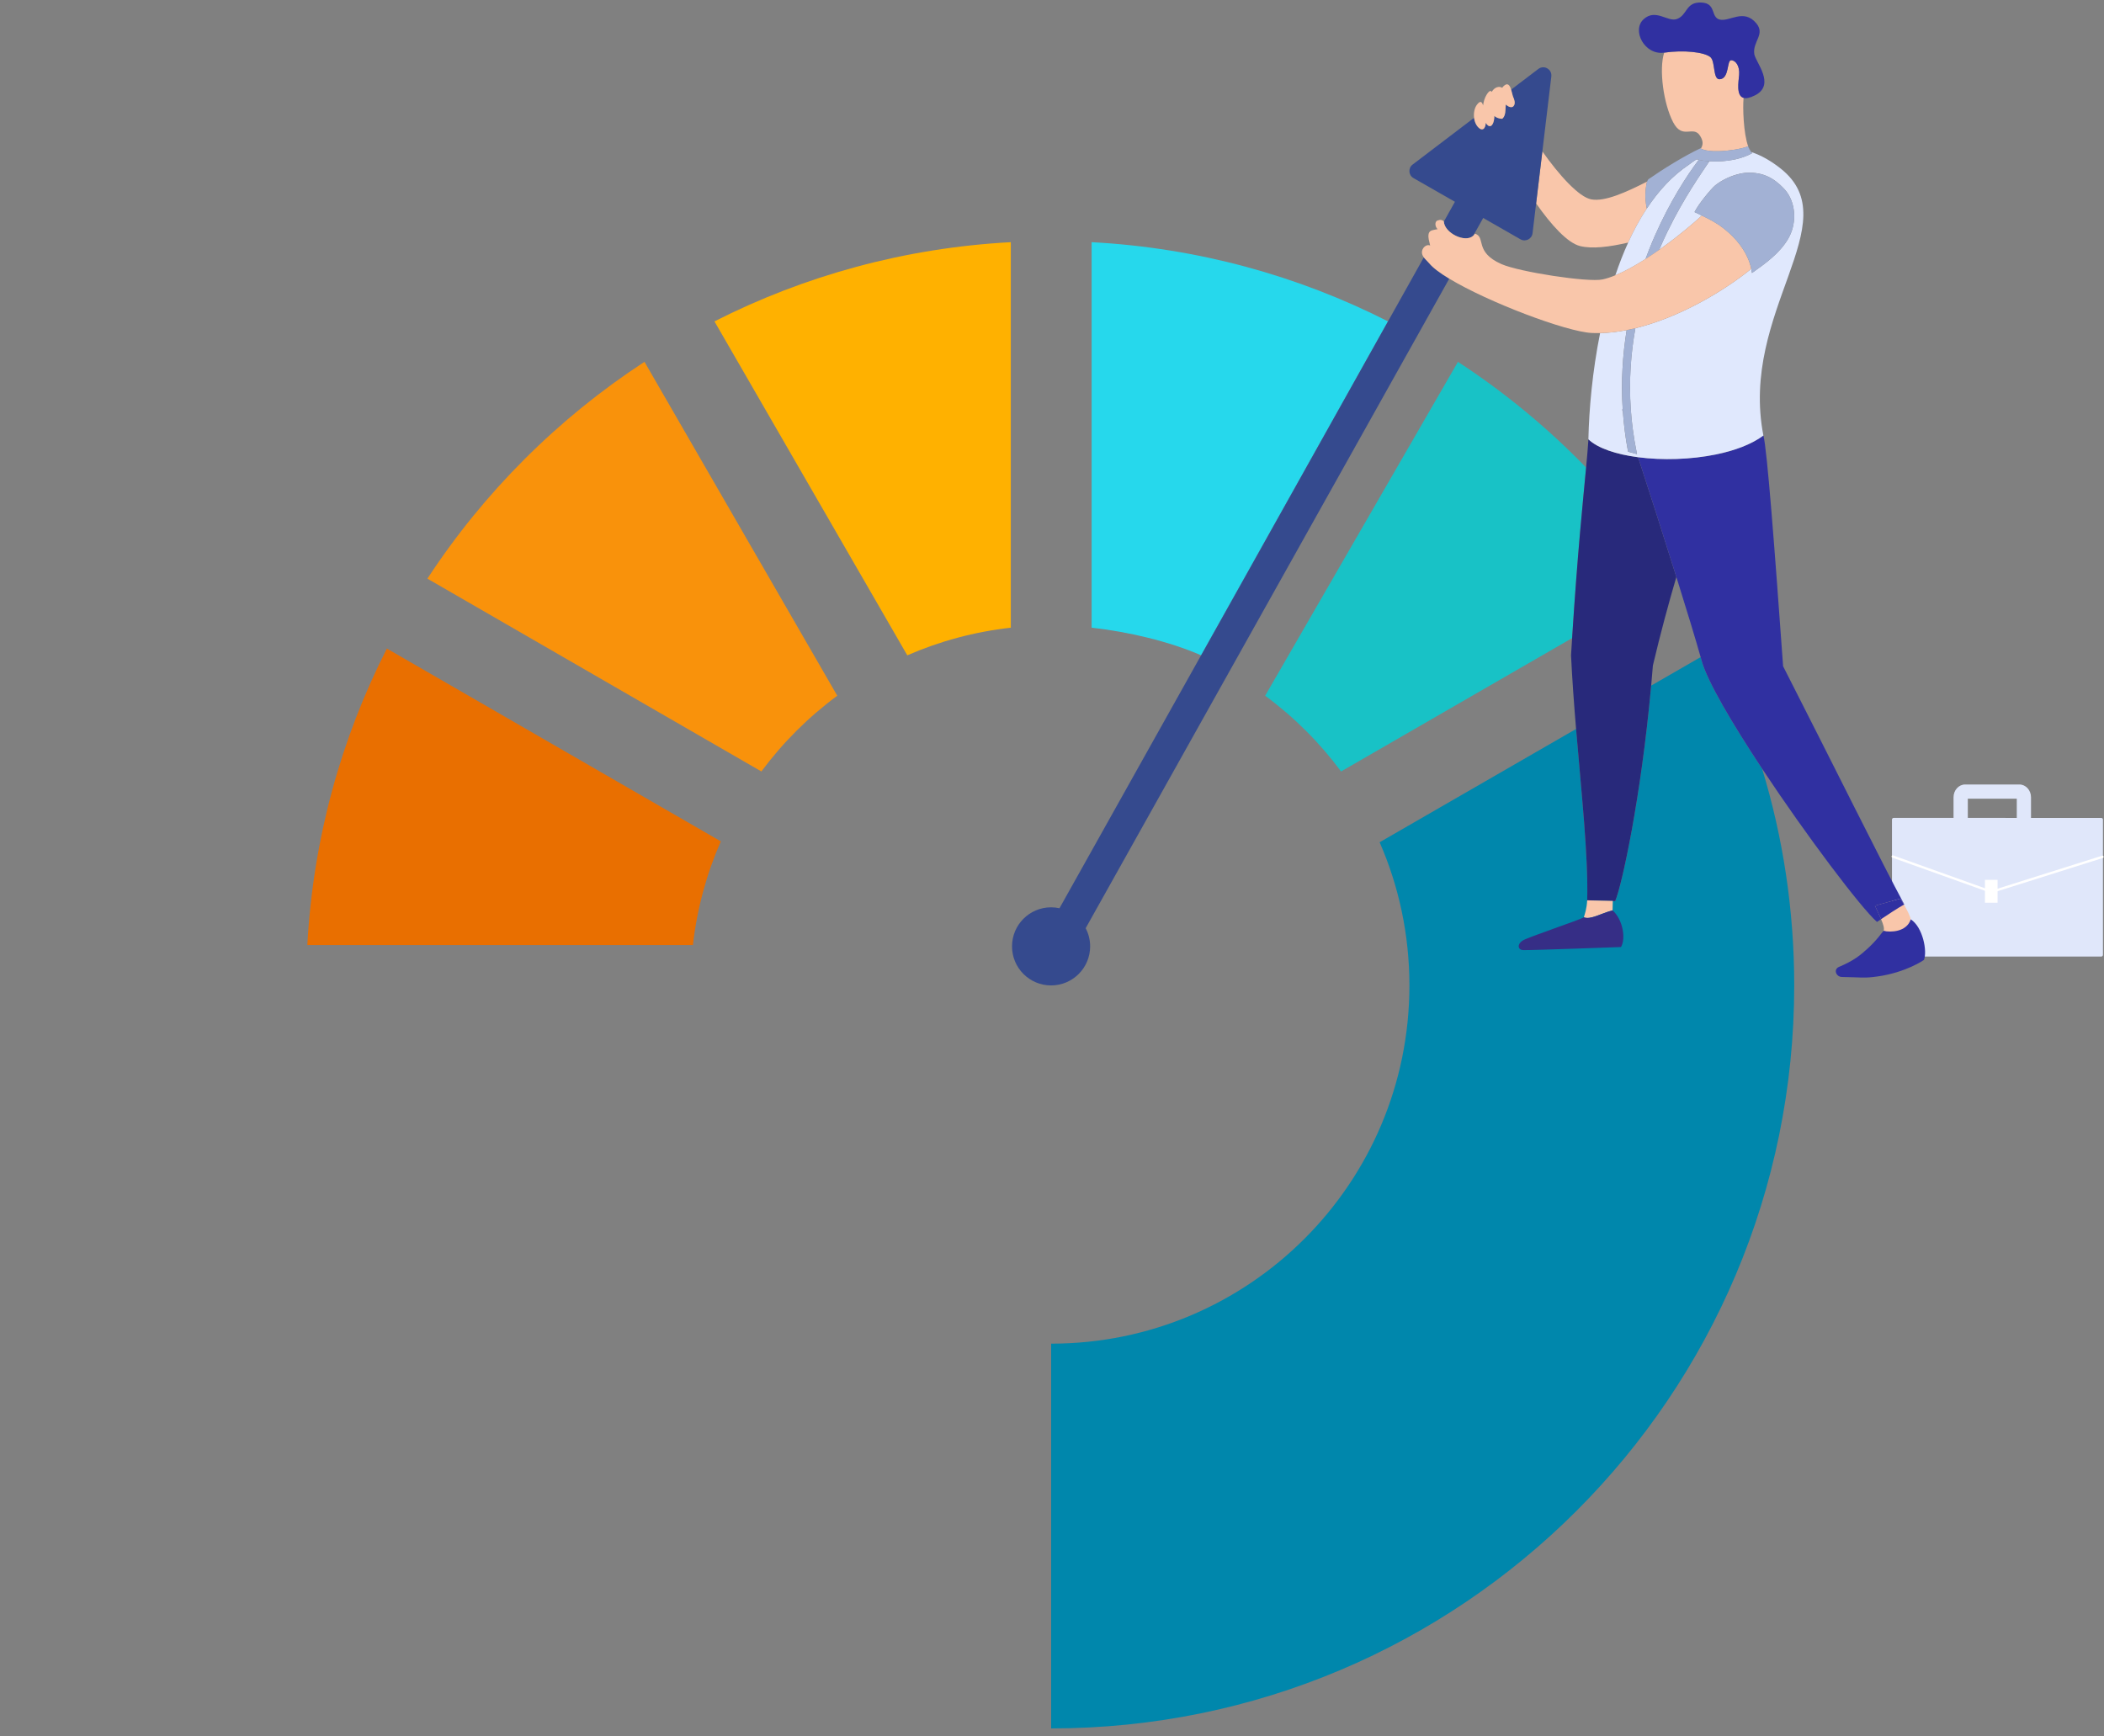 <?xml version="1.0" encoding="UTF-8"?>
<svg xmlns="http://www.w3.org/2000/svg" id="Calque_3" data-name="Calque 3" viewBox="0 0 1030 850">
  <rect x="0" y="0" width="1030" height="850" fill="#808080" stroke="none"/>
  <defs>
    <style>
      .cls-1 {
        fill: #ffb100;
      }

      .cls-2 {
        fill: #fff;
      }

      .cls-3 {
        fill: #e0e8fd;
      }

      .cls-4 {
        fill: #a2b1d4;
      }

      .cls-5 {
        fill: #362e86;
      }

      .cls-6 {
        fill: #f9920b;
      }

      .cls-7 {
        fill: #26d8ec;
      }

      .cls-8 {
        fill: #354a8e;
      }

      .cls-9 {
        fill: #3030a1;
      }

      .cls-10 {
        fill: #0087ac;
      }

      .cls-11 {
        fill: #f9c6aa;
      }

      .cls-12 {
        fill: #e0e7fa;
      }

      .cls-13 {
        fill: #18c2c6;
      }

      .cls-14 {
        fill: #28297b;
      }

      .cls-15 {
        fill: #e96f00;
      }
    </style>
  </defs>
  <g id="Groupe_334" data-name="Groupe 334">
    <path id="Tracé_5948" data-name="Tracé 5948" class="cls-12" d="m956.36,403.57h6.97s0-12.52,0-12.52h23.97s0,12.53,0,12.53h6.97s0-13.24,0-13.24c0-3.45-2.56-6.26-5.7-6.26h-26.53c-3.14,0-5.7,2.8-5.7,6.25v13.24Z"></path>
    <path id="Tracé_5949" data-name="Tracé 5949" class="cls-12" d="m927.03,400.44l101.64.02c.45,0,.82.37.82.82,0,0,0,0,0,0v66.24c-.01.45-.38.82-.83.82l-101.64-.02c-.45,0-.82-.37-.82-.82v-66.24c.01-.45.38-.82.84-.82,0,0,0,0,0,0"></path>
    <path id="Tracé_5950" data-name="Tracé 5950" class="cls-2" d="m974.91,437.25c.06,0,.12,0,.18-.03l54.31-17.14c.31-.1.48-.42.38-.73-.1-.31-.42-.48-.73-.38l-54.13,17.08-48.13-17.23c-.3-.11-.64.05-.74.35s.05.64.35.74l48.32,17.29c.06.02.13.03.19.03"></path>
    <rect id="Rectangle_181" data-name="Rectangle 181" class="cls-2" x="971.72" y="430.78" width="6.18" height="11.2"></rect>
  </g>
  <g>
    <path class="cls-10" d="m862.63,376.39c-14.52-21.93-26.78-42.68-29.6-52.88-.16-.57-.32-1.17-.5-1.79l-24.21,13.96c-5,55.17-14.4,98.05-17.61,105.51,0,0-.44-.01-1.17-.03v-.04l-8.37-.2c-.23-.01-.45-.02-.66-.02l-.64-.02-2.86-.07c.54-21.88-2.78-52.03-5.45-83.91l-96.17,55.47c9.38,21.46,14.58,45.18,14.58,70.11,0,96.85-78.51,175.38-175.38,175.38v188.38c200.9,0,363.76-162.86,363.76-363.76,0-36.91-5.49-72.52-15.71-106.08Z"></path>
    <g>
      <path class="cls-13" d="m776.46,228.88c-1.61,17.48-4.13,40.87-6.85,83.54l-113.1,65.29c-10.47-14.13-23.01-26.63-37.16-37.08l94.38-163.47c22.8,14.88,43.84,32.26,62.72,51.73Z"></path>
      <path class="cls-15" d="m352.87,411.93l-163.48-94.39c-22.39,43.98-36.11,93.11-38.93,145.15h188.76c2.02-17.87,6.71-34.92,13.65-50.76Z"></path>
      <path class="cls-7" d="m679.49,157.35l-91.46,163.5s-.03-.01-.05-.02c-15.82-6.89-35.76-11.53-53.58-13.51V118.57c52.01,2.78,101.1,16.45,145.08,38.77h.01Z"></path>
      <path class="cls-6" d="m409.88,340.63l-94.38-163.48c-42.34,27.64-78.59,63.85-106.27,106.16l163.5,94.4c10.48-14.13,23.01-26.63,37.16-37.08Z"></path>
      <path class="cls-1" d="m494.84,307.32V118.57c-52,2.78-101.11,16.45-145.08,38.78l94.4,163.5c15.82-6.9,32.85-11.54,50.69-13.53Z"></path>
    </g>
    <path class="cls-11" d="m806.17,102.11c-3.4,5.15-6.42,10.74-9.11,16.65-9.19,2.15-17.63,3.19-23.55,1.71-6.16-1.54-14.04-10.23-21.51-20.88l3.05-25.47c8.1,11.49,17.92,22.45,24.02,23.51,6.56,1.14,16.56-3.29,27.25-8.73-.24.65-.35,1.41-.45,2.11-.7,4.95-.3,7.79.3,11.1Z"></path>
    <path class="cls-4" d="m835.78,106.8s-.01.03-.01.04c-.02-.01-.03-.01-.05-.02.02-.01.04-.02.06-.02Z"></path>
    <path class="cls-8" d="m759.45,37.4l-4.4,36.72-3.05,25.47-1.75,14.59c-.33,2.83-3.45,4.4-5.92,2.98l-18.24-10.44-4.85,8.67c-3.86,3.73-14.11-1.28-14.41-6.91l5.42-9.68-20.29-11.61c-2.47-1.41-2.7-4.89-.44-6.61l30.1-22.89c.28,2.18,1.24,4.22,2.86,5.32.46.31,1.07.44,1.57.19.43-.2.7-.62.88-1.06.28-.63.39-1.31.4-1.99.31.5.67.93,1.09,1.28.45.36,1.06.48,1.59.13.06-.04.12-.09.18-.15.34-.3.6-.79.79-1.28.42-1.08.56-2.23.55-3.37.44.38.92.7,1.46.91.58.24,1.19.35,1.81.46.16.02.31.04.46.01.21-.05.37-.21.52-.36.69-.79.97-1.81,1.1-2.85.07-.52.1-1.05.13-1.57.04-.73.08-1.45.12-2.18.4.35.85.67,1.35.93.54.29,1.25.45,1.8.28.46-.14.74-.47.91-.81.64-1.23.18-2.74-.44-4.12-.31-.71-.57-2.22-.99-3.57l13.32-10.13c2.79-2.12,6.78.16,6.35,3.64Z"></path>
    <path class="cls-8" d="m531.47,454.45c1.41,2.66,2.2,5.69,2.2,8.9,0,10.55-8.56,19.12-19.12,19.12s-19.12-8.56-19.12-19.12,8.55-19.12,19.12-19.12c1.41,0,2.78.16,4.11.45l69.32-123.85s.03.01.05.02l91.46-163.5h-.01l17.54-31.34c.76,1.02,1.83,1.91,2.66,2.92,1.81,2.2,5.26,4.78,9.79,7.51l-177.99,318.01Z"></path>
    <path class="cls-8" d="m679.49,157.35l-91.46,163.5s-.03-.01-.05-.02l91.5-163.48h.01Z"></path>
    <g>
      <g>
        <path class="cls-14" d="m820.65,282.49c-3.84,13.07-7.75,27.51-11.49,43.35-.26,3.31-.54,6.59-.84,9.83-5,55.17-14.4,98.05-17.61,105.51,0,0-.44-.01-1.17-.03v-.04l-6.33-.14-1.36-.03c-.46-.02-.9-.03-1.34-.04l-.64-.02-2.86-.07c.54-21.88-2.78-52.03-5.45-83.91-.99-11.88-1.89-24.01-2.47-36.03.18-2.9.35-5.71.53-8.44,2.72-42.67,5.24-66.06,6.85-83.54.47-4.97.85-9.47,1.14-13.79,4.6,4.39,13.61,7.37,24.31,8.77,5.46,16.68,12.55,38.82,18.74,58.64Z"></path>
        <path class="cls-14" d="m789.53,441.11v.04c-2.02-.06-6.28-.18-9.67-.28l9.67.24Z"></path>
        <path class="cls-11" d="m789.53,441.11v.04c-.01.31-.06,2.22-.11,4.55-5.99,1.63-10.84,4.74-14.06,3.41.52-1.76,1.37-4.04,1.64-8.31l2.86.07,9.67.24Z"></path>
        <path class="cls-5" d="m789.42,445.7c-5.99,1.63-10.83,4.74-14.06,3.41-1.76,1.21-27.4,9.73-30.03,11.43-2.69,1.75-2.37,4.57.43,4.64,4.1.1,47.78-1.51,47.78-1.51,2.4-3.93,1.09-13.26-4.12-17.97Z"></path>
      </g>
      <g>
        <path class="cls-11" d="m935.4,450.14c-3.17,11.68-8.46,6.8-12.9,5.72-.15-.03-.29-.06-.43-.09.58-1.02-.15-3.27-1.2-5.74-.99-2.3-2.26-4.78-3.04-6.61l12.54-3.45s.77,1.26,1.72,2.93c1.34,2.37,3.02,5.58,3.31,7.24Z"></path>
        <path class="cls-9" d="m935.41,450.13c-2.07,6.25-9.93,6.43-13.33,5.63-.91.87-2.9,4.17-7.75,8.62-3.75,3.44-6.88,5.98-14.02,9-2.96,1.25-1.42,4.92,1.39,4.96,9.84.14,10.58.69,17.24-.23,14.22-1.97,22.91-8.12,22.91-8.12,1.73-4.27-.53-16.04-6.43-19.86Z"></path>
        <path class="cls-9" d="m932.22,442.82s-.08.04-.12.07c-.95-1.67-1.72-2.93-1.72-2.93l-12.54,3.45c.78,1.83,2.05,4.31,3.04,6.61-1.22.82-2.01,1.36-2.01,1.36-7.82-6.84-34.54-42.24-56.23-75-14.52-21.93-26.78-42.68-29.6-52.88-.16-.57-.32-1.17-.5-1.79-2.52-8.94-6.91-23.33-11.88-39.22-6.2-19.82-13.28-41.96-18.74-58.64,11.85,1.56,25.79,1.17,38.09-1.35,9.16-1.87,17.42-4.93,23.26-9.26,1.82,6.89,5.48,55.13,9.64,112.96,23.65,46.34,48.54,96.7,59.32,116.61Z"></path>
        <path class="cls-9" d="m794.47,201.65c-.15-.44-.29-.82-.43-1.18.1-.02.22-.04.34-.05.03.42.05.82.08,1.23Z"></path>
        <path class="cls-9" d="m932.09,442.89c-2.99,1.65-8.32,5.18-11.22,7.13-.99-2.3-2.26-4.78-3.04-6.61l12.54-3.45s.77,1.26,1.72,2.93Z"></path>
      </g>
      <g>
        <path class="cls-3" d="m863.25,213.25c-5.84,4.33-14.09,7.39-23.26,9.26-12.3,2.52-26.24,2.91-38.09,1.35-10.7-1.4-19.71-4.38-24.31-8.77.31-14.57,1.94-33.12,5.73-52.01,4.24-.07,8.6-.58,13-1.45-1.97,12.13-2.81,25.13-1.94,38.79-.12.01-.24.03-.34.05.13.36.28.75.43,1.18,0,0,0,.01.01.02t0,.02h0c.21,2.98.5,5.97.88,9,.43,3.45.98,6.93,1.64,10.45l4.39,1.2s-.02-.07-.02-.11c0-.01-.01-.01-.01-.02-.87-4.21-1.57-8.37-2.1-12.45-.4-3.18-.72-6.3-.92-9.39-.97-14.14.03-27.43,2.25-39.68,21.19-5.16,42.73-17.76,56.73-29.06.15.68.26,1.35.34,2.03,6.65-4.7,13.5-9.62,17.66-16.64,4.15-7.02,4.04-16.47-.51-22.86-1.67-2.35-4.77-5.1-7.23-6.59-3.58-2.17-7.02-2.97-11.21-3.03-1.49-.02-3.09.18-4.72.54-4.13.92-8.42,2.95-11.47,5.28-.2.14-.39.3-.58.46-1.85,1.53-8,8.85-10.06,13,1.29.62,2.47,1.19,3.59,1.73-.13.11-.26.23-.39.35-1.1,1-2.24,2.01-3.42,3.03-5.26,4.55-11.17,9.21-17.09,13.39,1.35-3.18,2.74-6.21,4.14-9.09h.01c8.11-16.7,16.65-28.57,20.43-34.29,1.39.08,2.89.11,4.44.07,2.94-.09,6.09-.47,9.12-1.2,2.59-.63,5.11-1.55,7.34-2.79-.12-.18-.26-.37-.38-.58,4.86,1.6,9.7,4.35,14.49,8.17,33.17,26.42-20.39,69.73-8.56,130.64Z"></path>
        <path class="cls-3" d="m835.72,106.83s.03.01.05.02c0-.01.01-.03.01-.04-.02,0-.04.01-.06.02Zm-41.33,93.59c-.12.01-.24.03-.34.05.13.36.28.75.43,1.18-.03-.42-.05-.82-.08-1.23Z"></path>
        <path class="cls-3" d="m831.61,78.24c-5.98,7.93-14.15,20.61-21.34,36.91h-.01c-.97,2.19-1.91,4.45-2.83,6.77h-.01c-.63,1.61-1.26,3.24-1.87,4.9-5.22,3.34-10.29,6.12-14.77,7.97,1.85-5.51,3.93-10.89,6.28-16.02,2.69-5.91,5.71-11.5,9.11-16.65,5.74-8.71,12.56-16.11,20.6-21.48,1.26-.99,2.52-1.87,3.79-2.66h.01c.32.09.66.19,1.04.27Z"></path>
        <g>
          <path class="cls-4" d="m801.4,222.35l-4.39-1.2c-.66-3.52-1.21-7.01-1.64-10.45-.38-3.03-.67-6.02-.88-8.99h0s-.01-.02,0-.03c-.01-.01-.01-.02-.01-.02-.03-.42-.05-.82-.08-1.23-.87-13.67-.03-26.66,1.94-38.79,1.42-.27,2.84-.58,4.27-.93-2.22,12.25-3.22,25.54-2.25,39.68.21,3.09.52,6.22.92,9.39.53,4.09,1.22,8.24,2.1,12.45,0,.01.01.01.01.02,0,.04.01.07.02.11Z"></path>
          <path class="cls-4" d="m836.81,78.95c-3.78,5.72-12.32,17.59-20.43,34.29h-.01c-1.4,2.89-2.79,5.92-4.14,9.09-1.99,1.4-3.99,2.75-5.96,4.03-.25.16-.49.31-.73.46.61-1.66,1.24-3.29,1.87-4.89h.01c.92-2.33,1.87-4.59,2.83-6.78h.01c7.19-16.29,15.36-28.98,21.34-36.91,1.43.33,3.21.58,5.2.71Z"></path>
        </g>
      </g>
      <g>
        <path class="cls-11" d="m855.87,71.87c-.08-.17-.13-.27-.13-.27-.74.4-2.58.93-4.97,1.39-.54.1-1.11.21-1.7.3-2.31.37-4.94.66-7.48.74-.82.03-1.62.03-2.41,0h-.01c-.33-.01-.65-.02-.98-.04h-.01c-2.2-.13-4.16-.51-5.56-1.23.06-.09.12-.2.18-.3.89-1.55,1.11-3.35-.54-5.96-3.4-5.4-8.58,2.2-13.2-6.68-4.7-9.02-7.01-25.88-4.37-34.04,9.57-1.39,19.53-.28,22.58,2.14,2.58,2.04,1.15,11.05,4.57,10.89,4.87-.24,3.45-9.33,5.65-9.31,2.2.01,4.3,2.83,3.9,7.25-.29,3.3-1.52,10.14,2.19,11.19-.03.23-.05.45-.07.66-.33,3.8-.11,16.6,2.38,23.28Z"></path>
        <path class="cls-9" d="m859.19,46.66c-2.58,1.32-4.38,1.62-5.63,1.27-3.71-1.05-2.48-7.89-2.19-11.19.39-4.42-1.7-7.24-3.9-7.25-2.2-.02-.78,9.07-5.65,9.31-3.41.17-1.98-8.84-4.57-10.89-3.05-2.42-13.01-3.53-22.58-2.14-9.57,1.39-16-10.93-10.05-16.36,5.97-5.42,11.8,1.57,16.33-.12,5.27-1.97,4.11-8.45,12.06-8.04,7.35.37,4.27,7.31,8.96,8.35,4.85,1.08,11.68-5.53,17.8,1.79,4.55,5.43-1.88,8.92-.97,15.1.57,3.86,10.62,14.97.38,20.18Z"></path>
        <path class="cls-4" d="m857.71,75.03c-2.23,1.25-4.74,2.16-7.34,2.79-3.03.74-6.19,1.11-9.12,1.2-1.56.04-3.05.01-4.44-.07-1.99-.12-3.77-.37-5.2-.71-.37-.08-.72-.18-1.04-.27h-.01c-1.27.79-2.53,1.67-3.79,2.66-8.04,5.38-14.86,12.78-20.6,21.48-.6-3.31-1-6.15-.3-11.1.09-.7.21-1.45.45-2.11h.01c.18-.54.45-1,.86-1.29,6.14-4.31,17.58-11.49,25.6-15.16-.05.1-.11.21-.18.3,1.4.73,3.36,1.1,5.56,1.23h.01c.32.02.64.03.98.04h.01c.79.03,1.59.03,2.41,0,2.54-.07,5.17-.36,7.48-.74.59-.09,1.16-.2,1.7-.3,2.39-.46,4.23-.99,4.97-1.39,0,0,.05.1.13.27.01.02.02.05.03.07.35.95.77,1.78,1.22,2.44.06.01.12.04.19.06h.01c.12.21.26.4.38.58Z"></path>
        <path class="cls-4" d="m857.32,74.44c-.06-.02-.12-.05-.19-.06-.46-.65-.87-1.48-1.22-2.44.28.53.83,1.59,1.41,2.5Z"></path>
      </g>
    </g>
    <path class="cls-11" d="m857.33,131.63c-14,11.3-35.54,23.9-56.73,29.06-1.42.35-2.84.66-4.27.93-4.4.87-8.76,1.38-13,1.45-1.4.03-2.79.02-4.17-.05-12.42-.62-50.56-15.02-69.69-26.59-4.53-2.73-7.98-5.31-9.79-7.51-.83-1.01-1.9-1.9-2.66-2.92-.5-.67-.86-1.4-.92-2.25-.18-2.15,2.08-4.44,4.03-3.53-.5-2.29-1.14-3.86-.74-5.77.42-1.92,2.67-1.87,4.39-2.25-1.26-1.09-1.59-3.73-.01-4.27,1.57-.55,2.32-.19,3.06.43,0,.04,0,.07.01.11.29,5.64,10.54,10.64,14.41,6.91.29-.28.55-.6.76-.99,5.58,1.64-.48,8.98,13.07,14.93,8.67,3.81,42.24,9.01,49.42,7.49,1.91-.4,4.03-1.1,6.29-2.04,4.48-1.85,9.55-4.63,14.77-7.97.24-.15.48-.3.73-.46,1.97-1.28,3.96-2.63,5.96-4.03,5.93-4.18,11.83-8.84,17.09-13.39,1.18-1.02,2.32-2.03,3.42-3.03.13-.12.26-.24.39-.35.89.43,1.75.85,2.57,1.27.02.01.03.01.05.02,3.67,1.86,6.76,3.73,10.59,7.14,5.25,4.69,9.52,10.79,10.97,17.64Z"></path>
    <path class="cls-11" d="m835.78,106.8s-.01.03-.01.04c-.02-.01-.03-.01-.05-.02.02-.01.04-.02.06-.02Z"></path>
    <path class="cls-4" d="m875.33,117.03c-4.16,7.02-11.01,11.94-17.66,16.64-.08-.68-.2-1.36-.34-2.03-1.45-6.85-5.72-12.95-10.97-17.64-3.83-3.41-6.91-5.28-10.59-7.14,0-.01.01-.03.01-.04-.02,0-.04.01-.06.02-.82-.42-1.68-.84-2.57-1.27-1.12-.54-2.3-1.11-3.59-1.73,2.05-4.15,8.21-11.48,10.06-13,.19-.16.38-.31.58-.46,3.05-2.34,7.34-4.36,11.47-5.28,1.63-.36,3.23-.56,4.72-.54,4.19.06,7.63.86,11.21,3.03,2.46,1.49,5.56,4.24,7.23,6.59,4.55,6.39,4.66,15.85.51,22.86Z"></path>
    <path class="cls-4" d="m835.78,106.8s-.01.03-.01.04c-.02-.01-.03-.01-.05-.02.02-.01.04-.02.06-.02Z"></path>
    <path class="cls-11" d="m741.2,51.58c-.18.34-.46.67-.91.81-.55.17-1.26.01-1.8-.28-.5-.26-.94-.58-1.35-.93-.04.73-.08,1.45-.12,2.18-.03.52-.06,1.05-.13,1.57-.13,1.05-.42,2.07-1.1,2.85-.15.16-.31.31-.52.36-.15.03-.3.01-.46-.01-.61-.1-1.22-.22-1.81-.46-.54-.22-1.03-.53-1.46-.91.01,1.14-.13,2.29-.55,3.37-.19.49-.45.98-.79,1.28-.05.05-.11.1-.18.15-.53.34-1.14.23-1.59-.13-.42-.34-.78-.78-1.09-1.28-.01.69-.12,1.36-.4,1.99-.19.44-.46.86-.88,1.06-.5.25-1.11.12-1.57-.19-1.63-1.1-2.58-3.14-2.86-5.32-.29-2.32.18-4.8,1.38-6.4,1.72-2.3,2.55-1.42,3.02.33.26-1.93.83-3.77,1.69-5.17,1.3-2.11,2.08-2.27,2.56-1.45.04-.09.1-.19.16-.28,1.24-1.97,3.38-2.74,4.95-1.74.16-.24.33-.47.54-.68,2.18-2.19,3.21-.49,3.85,1.6.42,1.35.67,2.86.99,3.57.61,1.38,1.08,2.89.44,4.12Z"></path>
  </g>
</svg>
